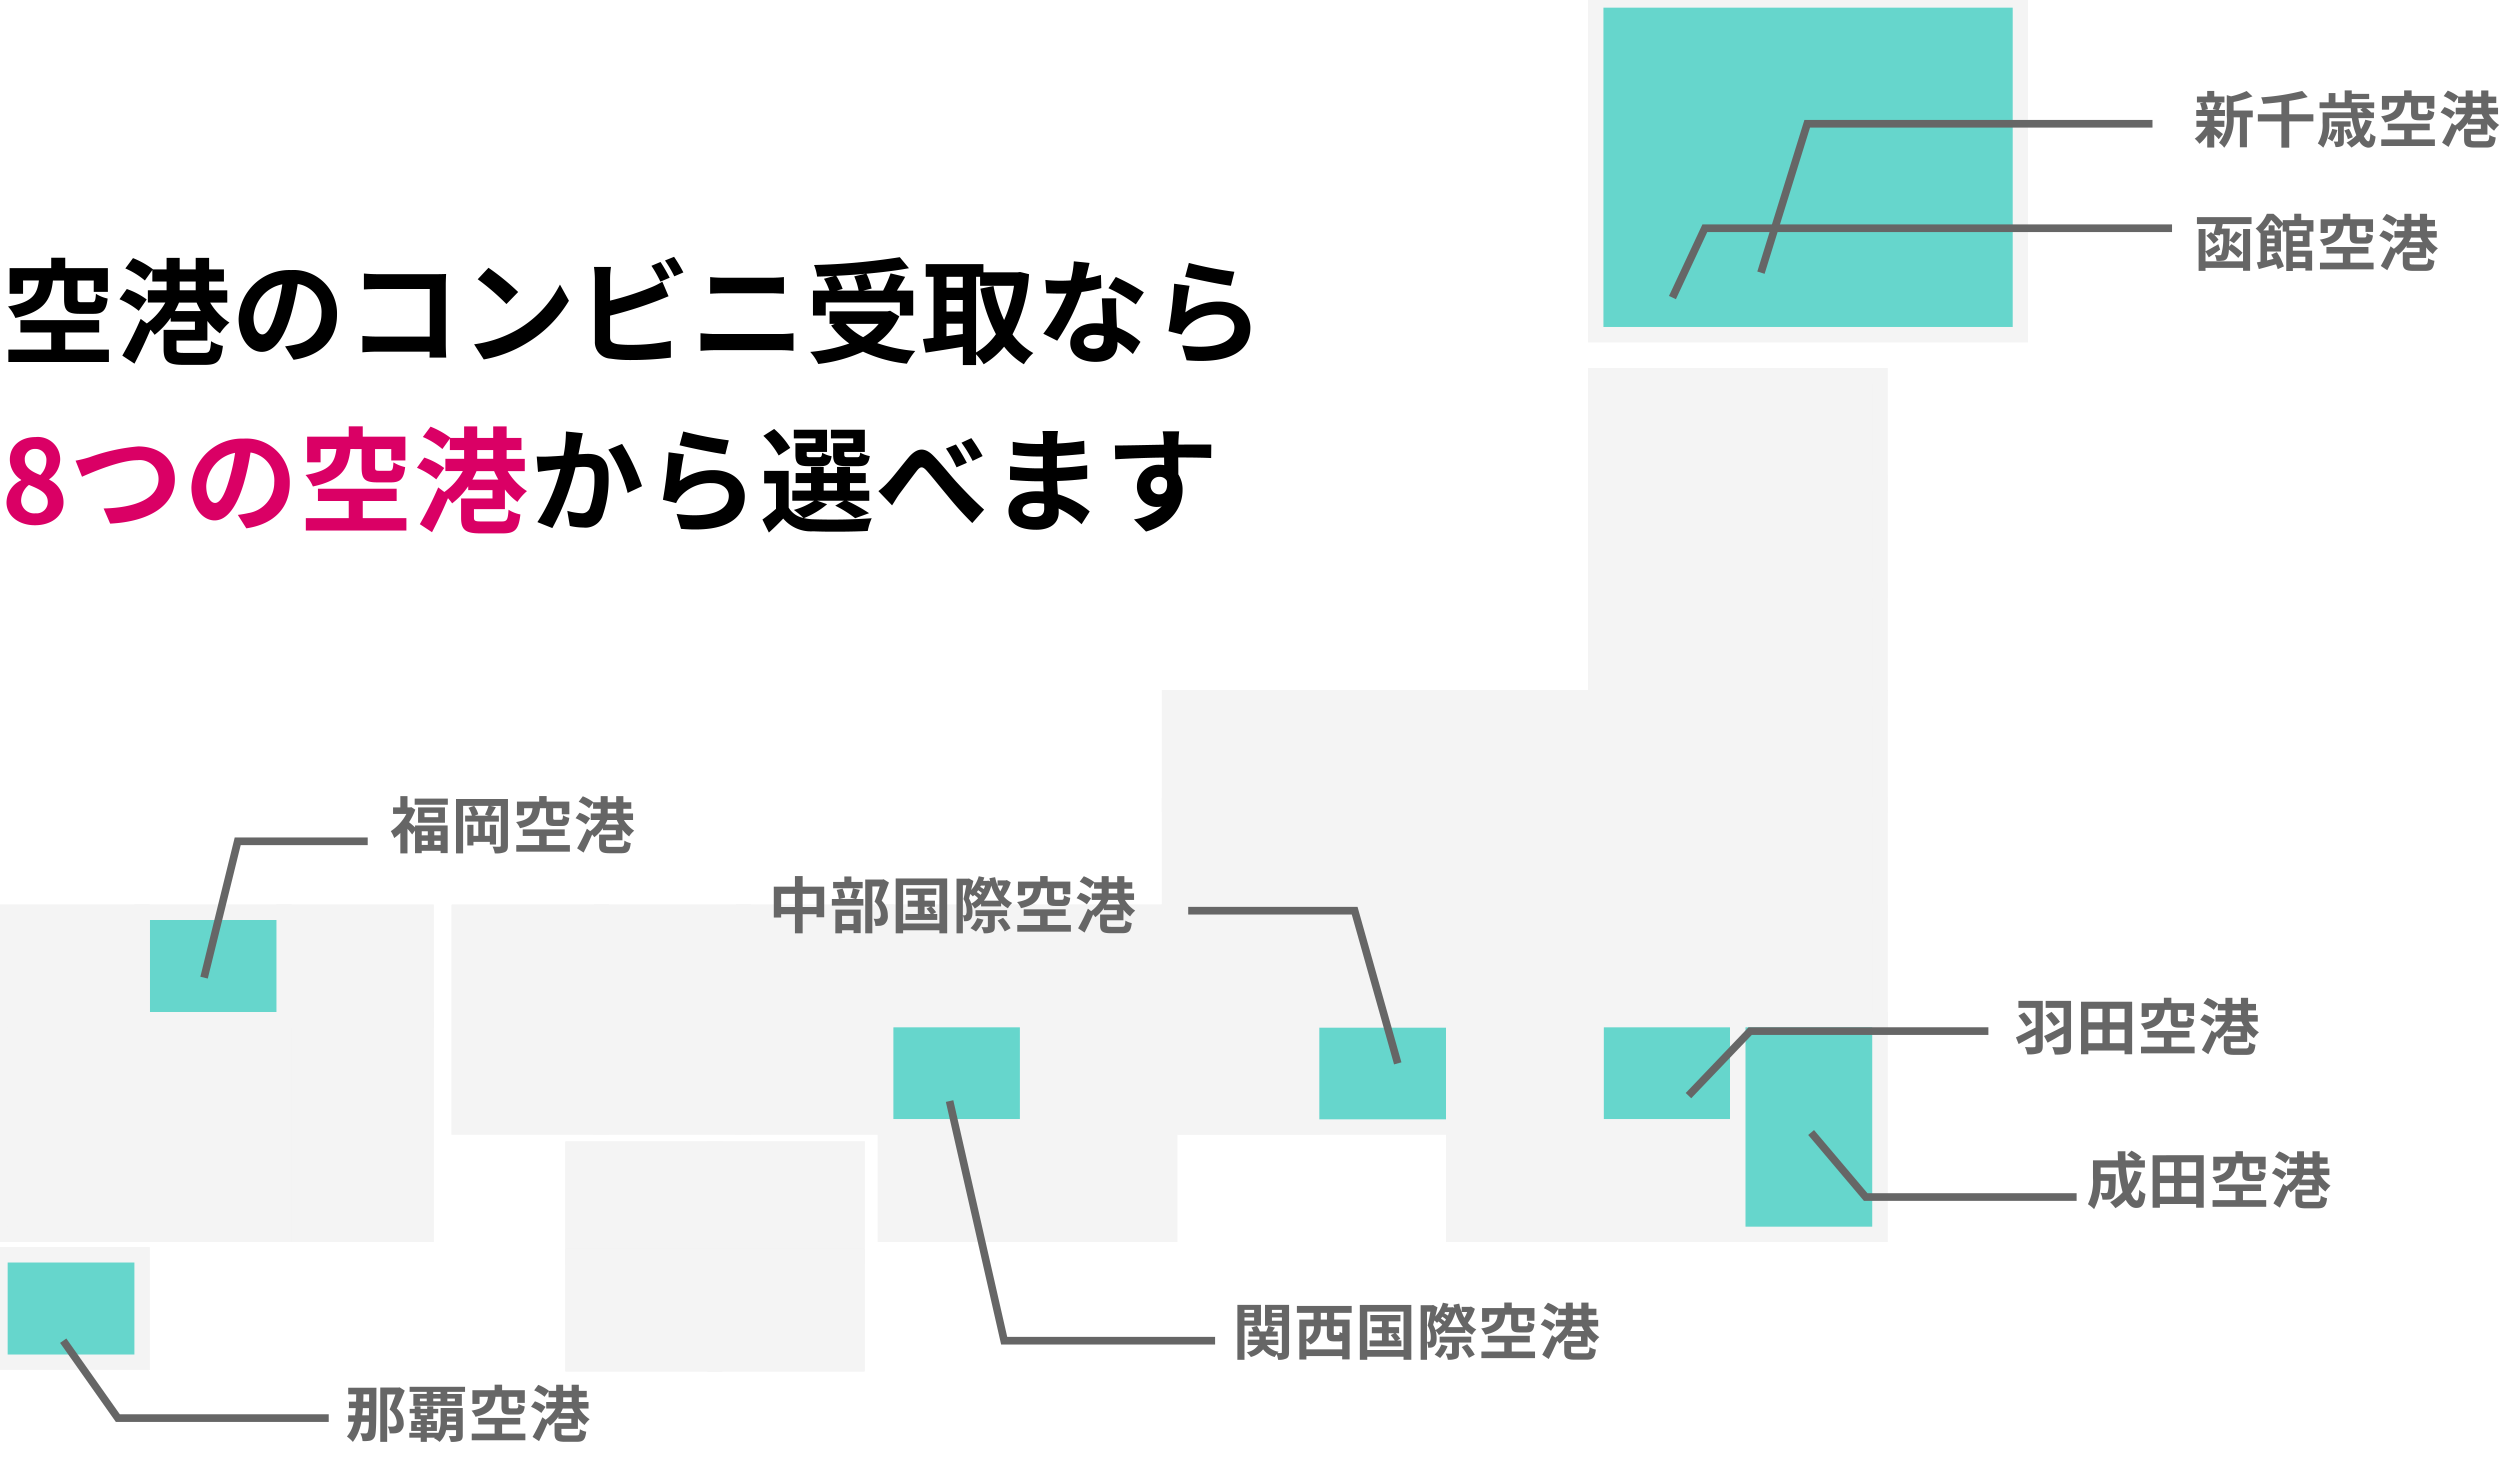 <svg xmlns="http://www.w3.org/2000/svg" xmlns:xlink="http://www.w3.org/1999/xlink" width="326.322" height="190.514" viewBox="0 0 326.322 190.514"><defs><style>.a{clip-path:url(#b);}.b{fill:#da0065;}.c{fill:#f4f4f4;}.d{fill:#66d6cc;}.e{fill:#666;}.f{fill:#fff;}</style><clipPath id="b"><rect width="326.322" height="190.514"/></clipPath></defs><g id="a" class="a"><rect class="f" width="326.322" height="190.514"/><path class="b" d="M4.41.21c2.25,0,3.735-1.29,3.735-2.97a3.228,3.228,0,0,0-1.86-2.97v-.075A3.233,3.233,0,0,0,7.71-8.34,2.913,2.913,0,0,0,4.485-11.3C2.55-11.3,1.14-10.155,1.14-8.37A3.162,3.162,0,0,0,2.61-5.73v.075A3.23,3.23,0,0,0,.705-2.76C.705-1.02,2.3.21,4.41.21Zm.705-6.555C3.945-6.81,3.09-7.32,3.09-8.37A1.291,1.291,0,0,1,4.44-9.75,1.414,1.414,0,0,1,5.91-8.205,2.658,2.658,0,0,1,5.115-6.345Zm-.645,5A1.7,1.7,0,0,1,2.61-3,2.669,2.669,0,0,1,3.63-5.055c1.44.585,2.46,1.065,2.46,2.22A1.455,1.455,0,0,1,4.47-1.35ZM9.72-8.22l.84,2.1c1.545-.69,5.055-2.16,7.245-2.16A2.44,2.44,0,0,1,20.55-5.82c0,2.58-3.15,3.75-7.17,3.84L14.235,0C19.47-.27,22.68-2.43,22.68-5.79c0-2.745-2.115-4.29-4.8-4.29a25.057,25.057,0,0,0-6.345,1.41A16.024,16.024,0,0,1,9.72-8.22ZM27.93-2.7c-.555,0-1.155-.735-1.155-2.235A4.658,4.658,0,0,1,30.54-9.24a23.843,23.843,0,0,1-.8,3.6C29.145-3.63,28.545-2.7,27.93-2.7ZM32.01.615c3.75-.57,5.67-2.79,5.67-5.91a5.669,5.669,0,0,0-6-5.805,6.624,6.624,0,0,0-6.84,6.36c0,2.505,1.4,4.32,3.03,4.32s2.91-1.83,3.8-4.83a32.282,32.282,0,0,0,.885-4.035,3.677,3.677,0,0,1,3.1,3.93A4.022,4.022,0,0,1,32.28-1.38c-.39.09-.81.165-1.38.24ZM47.055-9.735V-7.35c0,1.485.36,1.965,2.04,1.965H50.88c1.2,0,1.68-.42,1.86-1.995A4.813,4.813,0,0,1,51.21-8c-.06.945-.135,1.1-.51,1.1H49.365c-.465,0-.555-.06-.555-.465v-2.37h2.115V-8.25H52.77v-3.105H47.205v-1.35h-1.83v1.35h-5.43V-8H41.7v-1.74h2.07c-.24,1.77-.765,2.82-4.035,3.39a5.089,5.089,0,0,1,.96,1.5c3.81-.825,4.635-2.4,4.9-4.89Zm.15,9.015V-2.955H51.63V-4.56H41.355v1.605h4.02V-.72h-5.6V.9H52.9V-.72Zm14.31-5.025a10.809,10.809,0,0,0,.54-1.11H64.35a10.942,10.942,0,0,0,.555,1.11Zm.63-3.855H64.23v1.14H62.145ZM65.76-1.89V-4.455a7.587,7.587,0,0,0,1.635,1.62,6.564,6.564,0,0,1,1.245-1.41,7.649,7.649,0,0,1-2.52-2.61h2.235v-1.6h-2.37V-9.6H67.92v-1.59H65.985v-1.5H64.23v1.5H62.145v-1.5h-1.71v1.5h-1.8l.015-.015a11.178,11.178,0,0,0-2.595-1.455L55.05-11.31A10.025,10.025,0,0,1,57.6-9.735l.975-1.365v1.5h1.86v1.14H57.99v1.6h2.28a8.183,8.183,0,0,1-2.415,2.73l-.8-.6a47.438,47.438,0,0,1-2.4,4.8l1.59,1.05c.7-1.35,1.455-2.94,2.085-4.44a6.239,6.239,0,0,1,.54.675,9.4,9.4,0,0,0,2.1-2.235v.51H64.14v1.08h-4.1V-.78c0,1.59.555,2.055,2.535,2.055h2.88c1.62,0,2.1-.48,2.325-2.475a4.394,4.394,0,0,1-1.545-.615c-.09,1.335-.195,1.53-.915,1.53h-2.58c-.87,0-1.02-.06-1.02-.525V-1.89ZM57.84-7.26a9.591,9.591,0,0,0-2.6-1.365l-.96,1.335a10.469,10.469,0,0,1,2.52,1.515Z" transform="translate(0.145 68.35)"/><path d="M4.725-12.03A16.446,16.446,0,0,1,4.41-8.88c-.75.06-1.455.1-1.92.12a13.792,13.792,0,0,1-1.575,0L1.08-6.75c.465-.075,1.23-.18,1.65-.225.285-.045.75-.105,1.275-.165A22.08,22.08,0,0,1,1-.2l1.95.78A31.549,31.549,0,0,0,5.97-7.35c.42-.03.78-.06,1.02-.06.945,0,1.455.165,1.455,1.35A10.986,10.986,0,0,1,7.83-2a1.08,1.08,0,0,1-1.11.645,8.548,8.548,0,0,1-1.815-.315L5.235.3a8.292,8.292,0,0,0,1.77.21A2.385,2.385,0,0,0,9.45-.855a14.521,14.521,0,0,0,.84-5.415c0-2.13-1.11-2.835-2.685-2.835-.3,0-.75.03-1.245.06.1-.54.225-1.08.3-1.53.075-.375.18-.84.27-1.23ZM10.26-9.66a17.156,17.156,0,0,1,2.52,5.655l1.875-.885a26.774,26.774,0,0,0-2.6-5.52Zm9.3-.57c1.155.3,4.47.99,5.97,1.185l.45-1.83a47.027,47.027,0,0,1-5.94-1.155Zm.57,1.185-2.01-.27a54.087,54.087,0,0,1-.735,6.2l1.725.435a3.219,3.219,0,0,1,.555-.87,5.208,5.208,0,0,1,4.1-1.74c1.3,0,2.22.7,2.22,1.665,0,1.89-2.355,2.985-6.81,2.355l.57,1.95c6.18.54,8.325-1.545,8.325-4.26,0-1.8-1.515-3.405-4.125-3.405a7.284,7.284,0,0,0-4.365,1.41C19.68-6.435,19.935-8.22,20.13-9.045ZM42.225-10.5H39.6v1.455c0,1.2.345,1.545,1.695,1.545H42.9c.945,0,1.335-.285,1.485-1.32a3.825,3.825,0,0,1-1.245-.45c-.06.51-.12.6-.42.6H41.505c-.375,0-.45-.06-.45-.39v-.3H43.74v-2.895H39.315v1.125h2.91Zm-4.92,0H34.68v1.455c0,1.2.375,1.545,1.695,1.545H37.95c.9,0,1.305-.285,1.455-1.305a3.5,3.5,0,0,1-1.23-.45c-.06.495-.12.585-.42.585H36.6c-.39,0-.45-.06-.45-.375V-9.36h2.655v-2.895H34.47v1.125h2.835Zm-3.3.615a10.729,10.729,0,0,0-2.1-2.475l-1.41.9a10.553,10.553,0,0,1,2,2.565ZM38.37-5.3h1.74v.99H38.37Zm-.855,2.31h3.5l-1.14.645A14.96,14.96,0,0,1,42.48-.705l1.815-.66a22.458,22.458,0,0,0-2.9-1.62h2.925V-4.3h-2.52V-5.3H43.86V-6.6H41.805v-.8H40.11v.8H38.37v-.8H36.72v.8H34.71V-5.3h2.01v.99H34.275v1.32h2.85a9.266,9.266,0,0,1-2.655,1.2,10.627,10.627,0,0,1,1.26,1.05A2.885,2.885,0,0,1,33.8-2.085v-4.8H30.6V-5.25h1.545v3.315a22.361,22.361,0,0,1-1.77,1.4l.84,1.7c.72-.645,1.305-1.23,1.875-1.83A4.711,4.711,0,0,0,37.02,1c1.875.09,5.19.06,7.1-.045A7.44,7.44,0,0,1,44.64-.705a72.941,72.941,0,0,1-7.62.135,6.133,6.133,0,0,1-1.23-.15,10.919,10.919,0,0,0,3.03-1.815Zm18.12-7.35L54.33-9.8A15.251,15.251,0,0,1,55.71-7.35l1.35-.585A27.319,27.319,0,0,0,55.635-10.335Zm2.01-.825-1.29.6A16.839,16.839,0,0,1,57.81-8.19l1.305-.63A21.09,21.09,0,0,0,57.645-11.16ZM45.51-4.245l1.785,1.86c.27-.39.6-.99.945-1.47.63-.84,1.71-2.3,2.295-3.045.435-.555.72-.615,1.245-.045.705.78,1.815,2.19,2.73,3.27a43.505,43.505,0,0,0,3.255,3.6L59.31-1.83c-1.41-1.26-2.67-2.6-3.63-3.63-.87-.96-2.07-2.49-3.075-3.48-1.08-1.05-2.055-.945-3.09.225-.915,1.08-2.07,2.61-2.745,3.315A9.789,9.789,0,0,1,45.51-4.245Zm21.645,2.28c0,.855-.51,1.1-1.305,1.1-1.02,0-1.545-.36-1.545-.915,0-.51.57-.915,1.62-.915A7.96,7.96,0,0,1,67.14-2.6C67.155-2.34,67.155-2.13,67.155-1.965Zm5.94.375A11.49,11.49,0,0,0,68.94-3.84c-.045-.57-.075-1.17-.105-1.725,1.44-.045,2.6-.15,3.93-.3V-7.62c-1.215.15-2.46.285-3.96.345L68.82-8.82c1.425-.075,2.625-.2,3.6-.285l-.045-1.71a31.125,31.125,0,0,1-3.54.36l.015-.585a9.929,9.929,0,0,1,.105-1.05H66.93A5.946,5.946,0,0,1,67-11.07v.675H66.27a19.664,19.664,0,0,1-3.225-.285l.015,1.695a24.736,24.736,0,0,0,3.225.225h.7v1.545h-.7a26.947,26.947,0,0,1-3.585-.27L62.685-5.73c.99.12,2.7.2,3.57.2h.765c.015.435.03.9.06,1.35a9.117,9.117,0,0,0-.915-.045c-2.3,0-3.675,1.05-3.675,2.55C62.49-.105,63.75.8,66.12.8c1.965,0,2.925-.975,2.925-2.25,0-.15,0-.33-.015-.525a11.251,11.251,0,0,1,3,2.055Zm7.95-3.345a1.109,1.109,0,0,1,1.14-1.17,1.059,1.059,0,0,1,.975.525c.195,1.29-.36,1.755-.975,1.755A1.1,1.1,0,0,1,81.045-4.935Zm7.92-5.385c-.78-.015-2.805,0-4.305,0,0-.18.015-.33.015-.45.015-.24.06-1.035.1-1.275H82.62a10.051,10.051,0,0,1,.135,1.29,3.808,3.808,0,0,1,.015.45c-1.995.03-4.695.105-6.39.105l.045,1.8c1.83-.105,4.125-.2,6.375-.225l.015.99a3.564,3.564,0,0,0-.585-.045,2.8,2.8,0,0,0-2.97,2.775,2.617,2.617,0,0,0,2.565,2.73A3.207,3.207,0,0,0,82.5-2.25,6.79,6.79,0,0,1,78.87-.555l1.575,1.59c3.63-1.02,4.77-3.48,4.77-5.415a3.663,3.663,0,0,0-.555-2.055c0-.645,0-1.455-.015-2.2,2.01,0,3.4.03,4.3.075Z" transform="translate(69.145 68.35)"/><path d="M8.22-9.735V-7.35c0,1.485.36,1.965,2.04,1.965h1.785c1.2,0,1.68-.42,1.86-1.995A4.813,4.813,0,0,1,12.375-8c-.06.945-.135,1.1-.51,1.1H10.53c-.465,0-.555-.06-.555-.465v-2.37H12.09V-8.25h1.845v-3.105H8.37v-1.35H6.54v1.35H1.11V-8H2.865v-1.74h2.07C4.7-7.965,4.17-6.915.9-6.345a5.089,5.089,0,0,1,.96,1.5c3.81-.825,4.635-2.4,4.905-4.89ZM8.37-.72V-2.955H12.8V-4.56H2.52v1.605H6.54V-.72H.945V.9H14.07V-.72ZM22.68-5.745a10.809,10.809,0,0,0,.54-1.11h2.295a10.942,10.942,0,0,0,.555,1.11ZM23.31-9.6H25.4v1.14H23.31Zm3.615,7.71V-4.455a7.587,7.587,0,0,0,1.635,1.62,6.563,6.563,0,0,1,1.245-1.41,7.649,7.649,0,0,1-2.52-2.61H29.52v-1.6H27.15V-9.6h1.935v-1.59H27.15v-1.5H25.4v1.5H23.31v-1.5H21.6v1.5H19.8l.015-.015a11.178,11.178,0,0,0-2.6-1.455l-1,1.35a10.025,10.025,0,0,1,2.55,1.575L19.74-11.1v1.5H21.6v1.14H19.155v1.6h2.28a8.183,8.183,0,0,1-2.415,2.73l-.8-.6a47.438,47.438,0,0,1-2.4,4.8l1.59,1.05c.7-1.35,1.455-2.94,2.085-4.44a6.239,6.239,0,0,1,.54.675,9.4,9.4,0,0,0,2.1-2.235v.51h3.165v1.08H21.21V-.78c0,1.59.555,2.055,2.535,2.055h2.88c1.62,0,2.1-.48,2.325-2.475a4.394,4.394,0,0,1-1.545-.615c-.09,1.335-.2,1.53-.915,1.53H23.91c-.87,0-1.02-.06-1.02-.525V-1.89Zm-7.92-5.37a9.591,9.591,0,0,0-2.6-1.365L15.45-7.29a10.469,10.469,0,0,1,2.52,1.515ZM34.1-2.7c-.555,0-1.155-.735-1.155-2.235A4.658,4.658,0,0,1,36.705-9.24a23.843,23.843,0,0,1-.8,3.6C35.31-3.63,34.71-2.7,34.1-2.7ZM38.175.615c3.75-.57,5.67-2.79,5.67-5.91a5.669,5.669,0,0,0-6-5.805A6.624,6.624,0,0,0,31-4.74c0,2.505,1.4,4.32,3.03,4.32s2.91-1.83,3.8-4.83a32.282,32.282,0,0,0,.885-4.035,3.677,3.677,0,0,1,3.1,3.93A4.022,4.022,0,0,1,38.445-1.38c-.39.09-.81.165-1.38.24ZM58.1.33c-.03-.45-.06-1.245-.06-1.77V-9.21c0-.435.03-1.035.045-1.38-.255.015-.885.03-1.32.03H49.215c-.525,0-1.305-.03-1.86-.09v2.085c.42-.03,1.23-.06,1.86-.06H55.95v6.21H49.035c-.675,0-1.35-.045-1.875-.09V-.36c.495-.045,1.35-.09,1.935-.09h6.84c0,.285,0,.54-.015.78Zm5.52-11.73-1.41,1.5a31.189,31.189,0,0,1,3.75,3.24l1.53-1.575A31.5,31.5,0,0,0,63.615-11.4ZM61.74-1.41,63,.57a16.245,16.245,0,0,0,5.565-2.115,15.95,15.95,0,0,0,5.55-5.55L72.945-9.21a14.223,14.223,0,0,1-5.46,5.835A15.46,15.46,0,0,1,61.74-1.41ZM87.27-10.1c-.285-.555-.825-1.5-1.2-2.055l-1.185.5a16.618,16.618,0,0,1,1.17,2.07Zm-7.785,4.95a51.776,51.776,0,0,0,5.88-1.83c.5-.18,1.17-.465,1.755-.7l-.81-1.905a9.7,9.7,0,0,1-1.635.81,37.829,37.829,0,0,1-5.19,1.665V-9.945a11.446,11.446,0,0,1,.12-1.56h-2.22a12.621,12.621,0,0,1,.12,1.56V-1.77A2.142,2.142,0,0,0,79.56.465a16.463,16.463,0,0,0,2.52.18A42.624,42.624,0,0,0,87.42.33V-1.86a25.412,25.412,0,0,1-5.22.525,14.029,14.029,0,0,1-1.74-.09c-.675-.135-.975-.3-.975-.945Zm7.17-7.2a15.9,15.9,0,0,1,1.215,2.07l1.185-.51a18.676,18.676,0,0,0-1.215-2.04ZM91.29-.555c.555-.045,1.29-.09,1.875-.09h8.61a16.294,16.294,0,0,1,1.65.09v-2.3a15.228,15.228,0,0,1-1.65.105h-8.61c-.585,0-1.29-.06-1.875-.105ZM92.55-8.01c.51-.03,1.2-.06,1.77-.06h6.195c.525,0,1.23.045,1.665.06v-2.175c-.42.045-1.065.09-1.665.09h-6.21c-.51,0-1.215-.03-1.755-.09Zm18.81-2.265a9.011,9.011,0,0,1,.57,1.86h-2.865l.78-.225a8.519,8.519,0,0,0-.84-1.71c1.275-.06,2.58-.15,3.84-.27ZM107.64-6.87h9.675v1.71h1.74V-8.415h-2.13c.345-.555.735-1.17,1.08-1.8l-1.905-.45a17.014,17.014,0,0,1-.975,2.25h-2.61l1.11-.27a7.859,7.859,0,0,0-.675-1.935c2-.18,3.93-.42,5.55-.72l-1.2-1.44a83.969,83.969,0,0,1-11.19,1.02,5.645,5.645,0,0,1,.4,1.515c.72-.015,1.485-.045,2.235-.09l-1.335.375a9.351,9.351,0,0,1,.705,1.545h-2.145V-5.16h1.665Zm6.915,2.79a7.427,7.427,0,0,1-2.04,1.74,8.729,8.729,0,0,1-2.28-1.74Zm1.485-1.71-.33.075h-7.575V-4.08h.7l-.495.21a10.092,10.092,0,0,0,2.37,2.355,20.946,20.946,0,0,1-5.1,1.1,6.142,6.142,0,0,1,1.05,1.575A19.662,19.662,0,0,0,112.5-.45a18.1,18.1,0,0,0,5.73,1.575A8.624,8.624,0,0,1,119.325-.54a20.448,20.448,0,0,1-4.965-1.02,8.813,8.813,0,0,0,2.88-3.5Zm11.22-4.425h.525v1.17h4.425a17.013,17.013,0,0,1-1.29,4.47,18.088,18.088,0,0,1-1.38-4.44l-1.71.345a21.253,21.253,0,0,0,2.025,5.94A8.132,8.132,0,0,1,127.26-.345ZM123.4-4.1h2.13v1.35c-.72.09-1.44.2-2.13.285Zm0-3.09h2.13v1.5H123.4Zm2.13-3.03V-8.79H123.4v-1.425Zm7.47-.63-.3.045H128.22v-1.065h-7.53v1.65h1.02V-2.25c-.51.06-.975.105-1.38.15l.345,1.785c1.38-.21,3.135-.48,4.86-.78v2.4h1.725V-.105a7.135,7.135,0,0,1,.99,1.305,10.276,10.276,0,0,0,2.67-2.3,9.463,9.463,0,0,0,2.58,2.3,6.475,6.475,0,0,1,1.23-1.47,8.251,8.251,0,0,1-2.715-2.43,19.91,19.91,0,0,0,2.16-7.86ZM149.16-8.19a26.728,26.728,0,0,0-3.66-2.01l-.96,1.47a19.805,19.805,0,0,1,3.57,2.115Zm-5.6-2.28a15.691,15.691,0,0,1-1.995.465c.21-.795.39-1.545.51-2.025l-2.055-.21a12.647,12.647,0,0,1-.4,2.49c-.45.03-.9.045-1.335.045a18.882,18.882,0,0,1-1.98-.105l.135,1.74c.645.03,1.245.045,1.86.045.255,0,.51,0,.765-.015a22.665,22.665,0,0,1-3.03,5.25l1.815.915a27.42,27.42,0,0,0,3.18-6.36,21.768,21.768,0,0,0,2.58-.51Zm.36,8.265c0,.795-.33,1.38-1.335,1.38-.81,0-1.275-.375-1.275-.93,0-.525.555-.885,1.41-.885a5.257,5.257,0,0,1,1.2.15Zm-.24-5.205c.045.9.12,2.205.165,3.315-.315-.03-.66-.06-1.005-.06-2.07,0-3.285,1.125-3.285,2.58,0,1.635,1.455,2.46,3.3,2.46,2.115,0,2.865-1.08,2.865-2.46V-1.71a13.224,13.224,0,0,1,2.01,1.575l.99-1.59A9.9,9.9,0,0,0,145.65-3.63c-.045-.735-.075-1.455-.09-1.875-.015-.66-.045-1.275,0-1.905Zm10.875-2.82c1.155.3,4.47.99,5.97,1.185l.45-1.83a47.028,47.028,0,0,1-5.94-1.155Zm.57,1.185-2.01-.27a54.085,54.085,0,0,1-.735,6.2l1.725.435a3.22,3.22,0,0,1,.555-.87,5.208,5.208,0,0,1,4.1-1.74c1.305,0,2.22.7,2.22,1.665,0,1.89-2.355,2.985-6.81,2.355l.57,1.95c6.18.54,8.325-1.545,8.325-4.26,0-1.8-1.515-3.405-4.125-3.405a7.284,7.284,0,0,0-4.365,1.41C154.68-6.435,154.935-8.22,155.13-9.045Z" transform="translate(0.145 46.35)"/><rect class="c" width="55.422" height="43.68" transform="translate(208.295)"/><path class="c" d="M-1-1H56.422V44.68H-1ZM54.422,1H1V42.68H54.422Z" transform="translate(208.295)"/><rect class="d" width="55.422" height="43.68" transform="translate(208.295 0)"/><path class="c" d="M-1-1H56.422V44.68H-1ZM54.422,1H1V42.68H54.422Z" transform="translate(208.295 0)"/><rect class="c" width="37.085" height="14.01" transform="translate(208.295 49.037)"/><path class="c" d="M-1-1H38.085V15.01H-1ZM36.085,1H1V13.01H36.085Z" transform="translate(208.295 49.037)"/><rect class="c" width="37.085" height="14.01" transform="translate(208.295 49.037)"/><path class="c" d="M-1-1H38.085V15.01H-1ZM36.085,1H1V13.01H36.085Z" transform="translate(208.295 49.037)"/><rect class="c" width="18.543" height="14.01" transform="translate(208.295 63.047)"/><path class="c" d="M-1-1H19.543V15.01H-1ZM17.543,1H1V13.01H17.543Z" transform="translate(208.295 63.047)"/><rect class="c" width="18.543" height="14.01" transform="translate(208.295 63.047)"/><path class="c" d="M-1-1H19.543V15.01H-1ZM17.543,1H1V13.01H17.543Z" transform="translate(208.295 63.047)"/><rect class="c" width="18.543" height="14.01" transform="translate(226.837 63.047)"/><path class="c" d="M-1-1H19.543V15.01H-1ZM17.543,1H1V13.01H17.543Z" transform="translate(226.837 63.047)"/><rect class="c" width="18.543" height="14.01" transform="translate(226.837 63.047)"/><path class="c" d="M-1-1H19.543V15.01H-1ZM17.543,1H1V13.01H17.543Z" transform="translate(226.837 63.047)"/><rect class="c" width="18.543" height="14.01" transform="translate(208.295 77.057)"/><path class="c" d="M-1-1H19.543V15.01H-1ZM17.543,1H1V13.01H17.543Z" transform="translate(208.295 77.057)"/><rect class="c" width="18.543" height="14.01" transform="translate(208.295 77.057)"/><path class="c" d="M-1-1H19.543V15.01H-1ZM17.543,1H1V13.01H17.543Z" transform="translate(208.295 77.057)"/><rect class="c" width="18.543" height="14.01" transform="translate(152.667 119.086)"/><path class="c" d="M-1-1H19.543V15.01H-1ZM17.543,1H1V13.01H17.543Z" transform="translate(152.667 119.086)"/><rect class="c" width="18.543" height="14.01" transform="translate(152.667 119.086)"/><path class="c" d="M-1-1H19.543V15.01H-1ZM17.543,1H1V13.01H17.543Z" transform="translate(152.667 119.086)"/><rect class="c" width="18.543" height="14.01" transform="translate(134.124 119.086)"/><path class="c" d="M-1-1H19.543V15.01H-1ZM17.543,1H1V13.01H17.543Z" transform="translate(134.124 119.086)"/><rect class="c" width="18.543" height="14.01" transform="translate(134.124 119.086)"/><path class="c" d="M-1-1H19.543V15.01H-1ZM17.543,1H1V13.01H17.543Z" transform="translate(134.124 119.086)"/><rect class="c" width="18.543" height="14.01" transform="translate(115.582 119.086)"/><path class="c" d="M-1-1H19.543V15.01H-1ZM17.543,1H1V13.01H17.543Z" transform="translate(115.582 119.086)"/><rect class="c" width="18.543" height="14.01" transform="translate(115.582 119.086)"/><path class="c" d="M-1-1H19.543V15.01H-1ZM17.543,1H1V13.01H17.543Z" transform="translate(115.582 119.086)"/><rect class="c" width="18.543" height="14.01" transform="translate(152.667 133.096)"/><path class="c" d="M-1-1H19.543V15.01H-1ZM17.543,1H1V13.01H17.543Z" transform="translate(152.667 133.096)"/><rect class="c" width="18.543" height="14.01" transform="translate(134.124 133.096)"/><path class="c" d="M-1-1H19.543V15.01H-1ZM17.543,1H1V13.01H17.543Z" transform="translate(134.124 133.096)"/><rect class="c" width="18.543" height="14.01" transform="translate(134.124 133.096)"/><path class="c" d="M-1-1H19.543V15.01H-1ZM17.543,1H1V13.01H17.543Z" transform="translate(134.124 133.096)"/><rect class="c" width="18.543" height="14.01" transform="translate(152.667 133.096)"/><path class="c" d="M-1-1H19.543V15.01H-1ZM17.543,1H1V13.01H17.543Z" transform="translate(152.667 133.096)"/><rect class="c" width="18.543" height="14.01" transform="translate(152.667 133.096)"/><path class="c" d="M-1-1H19.543V15.01H-1ZM17.543,1H1V13.01H17.543Z" transform="translate(152.667 133.096)"/><rect class="c" width="18.543" height="14.01" transform="translate(115.582 133.096)"/><path class="c" d="M-1-1H19.543V15.01H-1ZM17.543,1H1V13.01H17.543Z" transform="translate(115.582 133.096)"/><rect class="d" width="18.543" height="14.01" transform="translate(115.582 133.096)"/><path class="c" d="M-1-1H19.543V15.01H-1ZM17.543,1H1V13.01H17.543Z" transform="translate(115.582 133.096)"/><rect class="c" width="18.543" height="14.01" transform="translate(97.039 119.086)"/><path class="c" d="M-1-1H19.543V15.01H-1ZM17.543,1H1V13.01H17.543Z" transform="translate(97.039 119.086)"/><rect class="c" width="18.543" height="14.01" transform="translate(97.039 119.086)"/><path class="c" d="M-1-1H19.543V15.01H-1ZM17.543,1H1V13.01H17.543Z" transform="translate(97.039 119.086)"/><rect class="c" width="18.543" height="14.01" transform="translate(97.039 133.096)"/><path class="c" d="M-1-1H19.543V15.01H-1ZM17.543,1H1V13.01H17.543Z" transform="translate(97.039 133.096)"/><rect class="c" width="18.543" height="14.01" transform="translate(97.039 133.096)"/><path class="c" d="M-1-1H19.543V15.01H-1ZM17.543,1H1V13.01H17.543Z" transform="translate(97.039 133.096)"/><rect class="c" width="18.543" height="14.01" transform="translate(78.497 119.086)"/><path class="c" d="M-1-1H19.543V15.01H-1ZM17.543,1H1V13.01H17.543Z" transform="translate(78.497 119.086)"/><rect class="c" width="18.543" height="14.01" transform="translate(78.497 119.086)"/><path class="c" d="M-1-1H19.543V15.01H-1ZM17.543,1H1V13.01H17.543Z" transform="translate(78.497 119.086)"/><rect class="c" width="18.543" height="14.01" transform="translate(78.497 133.096)"/><path class="c" d="M-1-1H19.543V15.01H-1ZM17.543,1H1V13.01H17.543Z" transform="translate(78.497 133.096)"/><rect class="c" width="18.543" height="14.01" transform="translate(78.497 133.096)"/><path class="c" d="M-1-1H19.543V15.01H-1ZM17.543,1H1V13.01H17.543Z" transform="translate(78.497 133.096)"/><rect class="c" width="18.543" height="14.01" transform="translate(93.331 149.991)"/><path class="c" d="M-1-1H19.543V15.01H-1ZM17.543,1H1V13.01H17.543Z" transform="translate(93.331 149.991)"/><rect class="c" width="18.543" height="14.01" transform="translate(93.331 149.991)"/><path class="c" d="M-1-1H19.543V15.01H-1ZM17.543,1H1V13.01H17.543Z" transform="translate(93.331 149.991)"/><rect class="c" width="18.543" height="14.01" transform="translate(93.331 164.001)"/><path class="c" d="M-1-1H19.543V15.01H-1ZM17.543,1H1V13.01H17.543Z" transform="translate(93.331 164.001)"/><rect class="c" width="18.543" height="14.01" transform="translate(93.331 164.001)"/><path class="c" d="M-1-1H19.543V15.01H-1ZM17.543,1H1V13.01H17.543Z" transform="translate(93.331 164.001)"/><rect class="c" width="18.543" height="14.01" transform="translate(74.788 149.991)"/><path class="c" d="M-1-1H19.543V15.01H-1ZM17.543,1H1V13.01H17.543Z" transform="translate(74.788 149.991)"/><rect class="c" width="18.543" height="14.01" transform="translate(74.788 149.991)"/><path class="c" d="M-1-1H19.543V15.01H-1ZM17.543,1H1V13.01H17.543Z" transform="translate(74.788 149.991)"/><rect class="c" width="18.543" height="14.01" transform="translate(74.788 164.001)"/><path class="c" d="M-1-1H19.543V15.01H-1ZM17.543,1H1V13.01H17.543Z" transform="translate(74.788 164.001)"/><rect class="c" width="18.543" height="14.01" transform="translate(74.788 164.001)"/><path class="c" d="M-1-1H19.543V15.01H-1ZM17.543,1H1V13.01H17.543Z" transform="translate(74.788 164.001)"/><rect class="c" width="18.543" height="14.01" transform="translate(37.085 119.086)"/><path class="c" d="M-1-1H19.543V15.01H-1ZM17.543,1H1V13.01H17.543Z" transform="translate(37.085 119.086)"/><rect class="c" width="18.543" height="14.01" transform="translate(37.085 119.086)"/><path class="c" d="M-1-1H19.543V15.01H-1ZM17.543,1H1V13.01H17.543Z" transform="translate(37.085 119.086)"/><path class="c" d="M308.506,1104.616v28.02h18.543v-28.02Z" transform="translate(-271.421 -971.52)"/><path class="c" d="M307.506,1103.616h20.543v30.02H307.506Zm18.543,2H309.506v26.02h16.543Z" transform="translate(-271.421 -971.52)"/><path class="c" d="M308.506,1104.616v28.02h18.543v-28.02Z" transform="translate(-271.421 -971.52)"/><path class="c" d="M307.506,1103.616h20.543v30.02H307.506Zm18.543,2H309.506v26.02h16.543Z" transform="translate(-271.421 -971.52)"/><rect class="c" width="18.543" height="14.01" transform="translate(18.543 119.086)"/><path class="c" d="M-1-1H19.543V15.01H-1ZM17.543,1H1V13.01H17.543Z" transform="translate(18.543 119.086)"/><rect class="d" width="18.543" height="14.01" transform="translate(18.543 119.086)"/><path class="c" d="M-1-1H19.543V15.01H-1ZM17.543,1H1V13.01H17.543Z" transform="translate(18.543 119.086)"/><rect class="c" width="18.543" height="14.01" transform="translate(0 119.086)"/><path class="c" d="M-1-1H19.543V15.01H-1ZM17.543,1H1V13.01H17.543Z" transform="translate(0 119.086)"/><rect class="c" width="18.543" height="14.01" transform="translate(0 119.086)"/><path class="c" d="M-1-1H19.543V15.01H-1ZM17.543,1H1V13.01H17.543Z" transform="translate(0 119.086)"/><rect class="c" width="18.543" height="14.01" transform="translate(18.543 133.096)"/><path class="c" d="M-1-1H19.543V15.01H-1ZM17.543,1H1V13.01H17.543Z" transform="translate(18.543 133.096)"/><rect class="c" width="18.543" height="14.01" transform="translate(18.543 133.096)"/><path class="c" d="M-1-1H19.543V15.01H-1ZM17.543,1H1V13.01H17.543Z" transform="translate(18.543 133.096)"/><rect class="c" width="18.543" height="14.01" transform="translate(0 133.096)"/><path class="c" d="M-1-1H19.543V15.01H-1ZM17.543,1H1V13.01H17.543Z" transform="translate(0 133.096)"/><rect class="c" width="18.543" height="14.01" transform="translate(0 133.096)"/><path class="c" d="M-1-1H19.543V15.01H-1ZM17.543,1H1V13.01H17.543Z" transform="translate(0 133.096)"/><rect class="c" width="18.543" height="14.01" transform="translate(0 163.795)"/><path class="c" d="M-1-1H19.543V15.01H-1ZM17.543,1H1V13.01H17.543Z" transform="translate(0 163.795)"/><rect class="d" width="18.543" height="14.01" transform="translate(0 163.795)"/><path class="c" d="M-1-1H19.543V15.01H-1ZM17.543,1H1V13.01H17.543Z" transform="translate(0 163.795)"/><path class="c" d="M19.543,1220.785H1v14.01H38.085v-14.01Z" transform="translate(-1 -1073.679)"/><path class="c" d="M0,1219.785H39.085v16.01H0Zm37.085,2H2v12.01H37.085Z" transform="translate(-1 -1073.679)"/><path class="c" d="M19.543,1220.785H1v14.01H38.085v-14.01Z" transform="translate(-1 -1073.679)"/><path class="c" d="M0,1219.785H39.085v16.01H0Zm37.085,2H2v12.01H37.085Z" transform="translate(-1 -1073.679)"/><path class="c" d="M498.135,988.447v28.02h18.543v-28.02Z" transform="translate(-438.181 -869.361)"/><path class="c" d="M497.135,987.447h20.543v30.02H497.135Zm18.543,2H499.135v26.02h16.543Z" transform="translate(-438.181 -869.361)"/><path class="c" d="M498.135,988.447v28.02h18.543v-28.02Z" transform="translate(-438.181 -869.361)"/><path class="c" d="M497.135,987.447h20.543v30.02H497.135Zm18.543,2H499.135v26.02h16.543Z" transform="translate(-438.181 -869.361)"/><path class="c" d="M977.936,1220.785H959.394v14.01h37.085v-14.01Z" transform="translate(-843.812 -1073.679)"/><path class="c" d="M958.394,1219.785h39.085v16.01H958.394Zm37.085,2H960.394v12.01h35.085Z" transform="translate(-843.812 -1073.679)"/><path class="c" d="M977.936,1220.785H959.394v14.01h37.085v-14.01Z" transform="translate(-843.812 -1073.679)"/><path class="c" d="M958.394,1219.785h39.085v16.01H958.394Zm37.085,2H960.394v12.01h35.085Z" transform="translate(-843.812 -1073.679)"/><rect class="c" width="18.543" height="14.01" transform="translate(226.837 77.057)"/><path class="c" d="M-1-1H19.543V15.01H-1ZM17.543,1H1V13.01H17.543Z" transform="translate(226.837 77.057)"/><rect class="c" width="18.543" height="14.01" transform="translate(226.837 77.057)"/><path class="c" d="M-1-1H19.543V15.01H-1ZM17.543,1H1V13.01H17.543Z" transform="translate(226.837 77.057)"/><rect class="c" width="18.543" height="14.01" transform="translate(208.295 105.076)"/><path class="c" d="M-1-1H19.543V15.01H-1ZM17.543,1H1V13.01H17.543Z" transform="translate(208.295 105.076)"/><rect class="c" width="18.543" height="14.01" transform="translate(208.295 105.076)"/><path class="c" d="M-1-1H19.543V15.01H-1ZM17.543,1H1V13.01H17.543Z" transform="translate(208.295 105.076)"/><rect class="c" width="18.543" height="14.01" transform="translate(226.837 105.076)"/><path class="c" d="M-1-1H19.543V15.01H-1ZM17.543,1H1V13.01H17.543Z" transform="translate(226.837 105.076)"/><rect class="c" width="18.543" height="14.01" transform="translate(226.837 105.076)"/><path class="c" d="M-1-1H19.543V15.01H-1ZM17.543,1H1V13.01H17.543Z" transform="translate(226.837 105.076)"/><rect class="c" width="18.543" height="14.01" transform="translate(208.295 119.086)"/><path class="c" d="M-1-1H19.543V15.01H-1ZM17.543,1H1V13.01H17.543Z" transform="translate(208.295 119.086)"/><rect class="c" width="18.543" height="14.01" transform="translate(208.295 119.086)"/><path class="c" d="M-1-1H19.543V15.01H-1ZM17.543,1H1V13.01H17.543Z" transform="translate(208.295 119.086)"/><rect class="c" width="18.543" height="14.01" transform="translate(208.295 133.096)"/><path class="c" d="M-1-1H19.543V15.01H-1ZM17.543,1H1V13.01H17.543Z" transform="translate(208.295 133.096)"/><rect class="d" width="18.543" height="14.01" transform="translate(208.295 133.096)"/><path class="c" d="M-1-1H19.543V15.01H-1ZM17.543,1H1V13.01H17.543Z" transform="translate(208.295 133.096)"/><rect class="c" width="18.543" height="14.01" transform="translate(208.295 147.106)"/><path class="c" d="M-1-1H19.543V15.01H-1ZM17.543,1H1V13.01H17.543Z" transform="translate(208.295 147.106)"/><rect class="c" width="18.543" height="14.01" transform="translate(208.295 147.106)"/><path class="c" d="M-1-1H19.543V15.01H-1ZM17.543,1H1V13.01H17.543Z" transform="translate(208.295 147.106)"/><rect class="c" width="18.543" height="14.01" transform="translate(226.837 119.086)"/><path class="c" d="M-1-1H19.543V15.01H-1ZM17.543,1H1V13.01H17.543Z" transform="translate(226.837 119.086)"/><rect class="c" width="18.543" height="14.01" transform="translate(226.837 119.086)"/><path class="c" d="M-1-1H19.543V15.01H-1ZM17.543,1H1V13.01H17.543Z" transform="translate(226.837 119.086)"/><path class="c" d="M1881.911,1104.616v28.02h18.542v-28.02Z" transform="translate(-1655.074 -971.52)"/><path class="c" d="M1880.911,1103.616h20.542v30.02h-20.542Zm18.542,2h-16.542v26.02h16.542Z" transform="translate(-1655.074 -971.52)"/><path class="d" d="M1881.911,1104.616v28.02h18.542v-28.02Z" transform="translate(-1655.074 -971.52)"/><path class="c" d="M1880.911,1103.616h20.542v30.02h-20.542Zm18.542,2h-16.542v26.02h16.542Z" transform="translate(-1655.074 -971.52)"/><rect class="c" width="18.543" height="14.01" transform="translate(189.752 91.066)"/><path class="c" d="M-1-1H19.543V15.01H-1ZM17.543,1H1V13.01H17.543Z" transform="translate(189.752 91.066)"/><rect class="c" width="18.543" height="14.01" transform="translate(189.752 91.066)"/><path class="c" d="M-1-1H19.543V15.01H-1ZM17.543,1H1V13.01H17.543Z" transform="translate(189.752 91.066)"/><rect class="c" width="18.543" height="14.01" transform="translate(171.21 91.066)"/><path class="c" d="M-1-1H19.543V15.01H-1ZM17.543,1H1V13.01H17.543Z" transform="translate(171.21 91.066)"/><rect class="c" width="18.543" height="14.01" transform="translate(171.21 91.066)"/><path class="c" d="M-1-1H19.543V15.01H-1ZM17.543,1H1V13.01H17.543Z" transform="translate(171.21 91.066)"/><rect class="c" width="18.543" height="14.01" transform="translate(152.667 91.066)"/><path class="c" d="M-1-1H19.543V15.01H-1ZM17.543,1H1V13.01H17.543Z" transform="translate(152.667 91.066)"/><rect class="c" width="18.543" height="14.01" transform="translate(152.667 91.066)"/><path class="c" d="M-1-1H19.543V15.01H-1ZM17.543,1H1V13.01H17.543Z" transform="translate(152.667 91.066)"/><rect class="c" width="18.543" height="14.01" transform="translate(152.667 105.076)"/><path class="c" d="M-1-1H19.543V15.01H-1ZM17.543,1H1V13.01H17.543Z" transform="translate(152.667 105.076)"/><rect class="c" width="18.543" height="14.01" transform="translate(152.667 105.076)"/><path class="c" d="M-1-1H19.543V15.01H-1ZM17.543,1H1V13.01H17.543Z" transform="translate(152.667 105.076)"/><rect class="c" width="18.543" height="14.01" transform="translate(171.21 133.096)"/><path class="c" d="M-1-1H19.543V15.01H-1ZM17.543,1H1V13.01H17.543Z" transform="translate(171.21 133.096)"/><rect class="d" width="18.543" height="14.01" transform="translate(171.21 133.096)"/><path class="c" d="M-1-1H19.543V15.01H-1ZM17.543,1H1V13.01H17.543Z" transform="translate(171.21 133.096)"/><rect class="c" width="18.543" height="14.01" transform="translate(189.752 133.096)"/><path class="c" d="M-1-1H19.543V15.01H-1ZM17.543,1H1V13.01H17.543Z" transform="translate(189.752 133.096)"/><rect class="c" width="18.543" height="14.01" transform="translate(189.752 133.096)"/><path class="c" d="M-1-1H19.543V15.01H-1ZM17.543,1H1V13.01H17.543Z" transform="translate(189.752 133.096)"/><rect class="c" width="18.543" height="14.01" transform="translate(189.752 147.106)"/><path class="c" d="M-1-1H19.543V15.01H-1ZM17.543,1H1V13.01H17.543Z" transform="translate(189.752 147.106)"/><rect class="c" width="18.543" height="14.01" transform="translate(189.752 147.106)"/><path class="c" d="M-1-1H19.543V15.01H-1ZM17.543,1H1V13.01H17.543Z" transform="translate(189.752 147.106)"/><path class="c" d="M1574.406,872.278V900.3h18.542v-28.02Z" transform="translate(-1384.653 -767.202)"/><path class="c" d="M1573.406,871.278h20.542V901.3h-20.542Zm18.542,2h-16.542V899.3h16.542Z" transform="translate(-1384.653 -767.202)"/><path class="c" d="M1574.406,872.278V900.3h18.542v-28.02Z" transform="translate(-1384.653 -767.202)"/><path class="c" d="M1573.406,871.278h20.542V901.3h-20.542Zm18.542,2h-16.542V899.3h16.542Z" transform="translate(-1384.653 -767.202)"/><path class="c" d="M1420.653,872.278V900.3h18.542v-28.02Z" transform="translate(-1249.443 -767.202)"/><path class="c" d="M1419.653,871.278h20.542V901.3h-20.542Zm18.542,2h-16.542V899.3h16.542Z" transform="translate(-1249.443 -767.202)"/><path class="c" d="M1420.653,872.278V900.3h18.542v-28.02Z" transform="translate(-1249.443 -767.202)"/><path class="c" d="M1419.653,871.278h20.542V901.3h-20.542Zm18.542,2h-16.542V899.3h16.542Z" transform="translate(-1249.443 -767.202)"/><rect class="c" width="37.085" height="14.01" transform="translate(208.295 91.066)"/><path class="c" d="M-1-1H38.085V15.01H-1ZM36.085,1H1V13.01H36.085Z" transform="translate(208.295 91.066)"/><rect class="c" width="37.085" height="14.01" transform="translate(208.295 91.066)"/><path class="c" d="M-1-1H38.085V15.01H-1ZM36.085,1H1V13.01H36.085Z" transform="translate(208.295 91.066)"/><g transform="translate(8.251 9.576)"><path class="e" d="M2.808-5.208a5.98,5.98,0,0,1-.3.88l.528.112H1.472l.4-.112a3.154,3.154,0,0,0-.272-.88ZM2.7-2.016h1.32v-.8H2.7v-.616H4.1v-.784H3.288c.112-.24.24-.56.384-.9l-.464-.088h.824v-.776H2.7v-.728h-.92v.728H.44v.776h.9L.848-5.1a3.607,3.607,0,0,1,.24.88H.352v.784H1.784v.616H.376v.8H1.592A5.249,5.249,0,0,1,.152-.472,3.516,3.516,0,0,1,.768.2,5.651,5.651,0,0,0,1.784-.928V.68H2.7v-1.7A7.487,7.487,0,0,1,3.288-.4l.552-.68c-.184-.144-.848-.672-1.136-.872ZM7.728-4.144h-2.5v-1.12A12.964,12.964,0,0,0,7.688-6l-.76-.7a9.334,9.334,0,0,1-2.032.7l-.56-.16v2.776A4.837,4.837,0,0,1,3.32.064,2.192,2.192,0,0,1,4,.712,5.8,5.8,0,0,0,5.232-3.264h.816V.648h.92V-3.264h.76Zm7.912.48H12.488V-5.408a19.665,19.665,0,0,0,2.416-.5l-.72-.8a29.5,29.5,0,0,1-5.36.84,3.063,3.063,0,0,1,.256.848c.768-.056,1.584-.136,2.384-.24v1.6H8.392v.936h3.072V.7h1.024V-2.728H15.64ZM18.1-1.752A3.453,3.453,0,0,1,17.52-.488a3.881,3.881,0,0,1,.592.36,4.959,4.959,0,0,0,.664-1.48Zm2.4-.288v-.7H17.984v.7h.872V-.192c0,.072-.016.1-.1.1-.056,0-.248,0-.456-.008a2.75,2.75,0,0,1,.232.712A1.548,1.548,0,0,0,19.36.472c.216-.112.256-.3.256-.64V-2.04Zm.28,1.376a5.307,5.307,0,0,0-.5-1.1l-.6.216a5.318,5.318,0,0,1,.464,1.136Zm1.272-3.792-.3.224c.128.088.28.208.424.328h-.752c-.016-.184-.032-.368-.04-.552Zm.368,1.512a5.23,5.23,0,0,1-.56,1.232,12.073,12.073,0,0,1-.344-1.448h2.032V-3.9h-.416l.032-.024a5.215,5.215,0,0,0-.632-.528h1.048v-.76H20.648v-.432H22.92V-6.32H20.648v-.456h-.92v1.56H18.52V-6.424h-.88v1.208H16.448v.76H20.52c.008.184.024.368.04.552H16.848v1.368A4.619,4.619,0,0,1,16.216.152,3.151,3.151,0,0,1,16.928.7a5.7,5.7,0,0,0,.792-3.232V-3.16h2.936a9.809,9.809,0,0,0,.592,2.24,4.91,4.91,0,0,1-1.28.968,6.04,6.04,0,0,1,.64.64A5.914,5.914,0,0,0,21.656-.12,1.445,1.445,0,0,0,22.76.7c.592,0,.872-.28,1-1.448a2.509,2.509,0,0,1-.68-.416c-.032.712-.1,1.032-.256,1.032-.168,0-.376-.24-.592-.648a6.815,6.815,0,0,0,1.032-1.976Zm5.968-2.248V-3.92c0,.792.192,1.048,1.088,1.048h.952c.64,0,.9-.224.992-1.064a2.567,2.567,0,0,1-.816-.328c-.032.5-.072.584-.272.584h-.712c-.248,0-.3-.032-.3-.248V-5.192h1.128V-4.4h.984V-6.056H28.464v-.72h-.976v.72h-2.9v1.792h.936v-.928h1.1c-.128.944-.408,1.5-2.152,1.808a2.714,2.714,0,0,1,.512.8c2.032-.44,2.472-1.28,2.616-2.608Zm.08,4.808V-1.576h2.36v-.856h-5.48v.856h2.144V-.384H24.5V.48h7V-.384ZM36.1-3.064a5.764,5.764,0,0,0,.288-.592h1.224a5.835,5.835,0,0,0,.3.592Zm.336-2.056h1.112v.608H36.432ZM38.36-1.008V-2.376a4.046,4.046,0,0,0,.872.864,3.5,3.5,0,0,1,.664-.752,4.08,4.08,0,0,1-1.344-1.392h1.192v-.856H38.48V-5.12h1.032v-.848H38.48v-.8h-.936v.8H36.432v-.8H35.52v.8h-.96l.008-.008a5.962,5.962,0,0,0-1.384-.776l-.536.72a5.347,5.347,0,0,1,1.36.84l.52-.728v.8h.992v.608h-1.3v.856h1.216A4.364,4.364,0,0,1,34.144-2.2l-.424-.32A25.3,25.3,0,0,1,32.44.04l.848.56c.376-.72.776-1.568,1.112-2.368a3.327,3.327,0,0,1,.288.36A5.015,5.015,0,0,0,35.808-2.6v.272H37.5v.576H35.312V-.416c0,.848.3,1.1,1.352,1.1H38.2c.864,0,1.12-.256,1.24-1.32a2.343,2.343,0,0,1-.824-.328c-.048.712-.1.816-.488.816H36.752c-.464,0-.544-.032-.544-.28v-.576ZM34.136-3.872A5.115,5.115,0,0,0,32.752-4.6l-.512.712a5.584,5.584,0,0,1,1.344.808Z" transform="translate(278.071 9)"/><path class="e" d="M6.456-.56H1.56V-1.84l.432.76c.448-.3.984-.664,1.48-1.016l-.24-.7c-.616.352-1.24.72-1.672.92V-4.784h-.9V.68h.9V.288h4.9V.672h.92V-4.784h-.92ZM.44-6.328v.9H2.92c-.1.464-.216.952-.328,1.32-.1-.1-.216-.192-.32-.272L1.68-3.9A5.767,5.767,0,0,1,2.64-2.84l.616-.552a4.728,4.728,0,0,0-.568-.632l.76.08.04-.152h.376a8.417,8.417,0,0,1-.24,2.632.215.215,0,0,1-.232.112c-.12,0-.352,0-.616-.024a1.9,1.9,0,0,1,.216.752,4.421,4.421,0,0,0,.832-.024.716.716,0,0,0,.544-.32A2.507,2.507,0,0,0,4.608-2.1,9.83,9.83,0,0,1,5.832-1.008l.56-.68a9.606,9.606,0,0,0-1.448-1.12l-.312.328c.016-.24.032-.5.04-.816l.6.368c.3-.28.68-.712,1.04-1.12l-.784-.424A6.794,6.794,0,0,1,4.672-3.3c.016-.344.032-.736.04-1.184.008-.112.016-.352.016-.352H3.672c.048-.192.1-.392.136-.592h3.76v-.9Zm14.152,5.16v.7H12.96v-.7Zm.176-4V-4.6h-2.28v-.568ZM14.256-3.2h-1.3v-.656h1.3Zm-3.68-.728v.392H9.592v-.392ZM9.592-2.52v-.408h.984v.408Zm5.544.072V-4.44h.512v-1.5H14.056v-.832h-.912v.832h-1.5v.384a6.956,6.956,0,0,0-1.216-1.208H9.568A4.934,4.934,0,0,1,8.1-4.832a2.512,2.512,0,0,1,.584.616l.056-.048V-.512c-.176.032-.336.064-.48.088L8.52.448C9.168.28,9.976.056,10.768-.176a5.489,5.489,0,0,1,.216.64L11.792.1a7.534,7.534,0,0,0-.92-1.856l-.744.32q.156.264.312.552c-.288.072-.576.136-.848.2V-1.84h1.816V-4.6h-.832v-.664H9.8V-4.6H9.1a6.743,6.743,0,0,0,1.032-1.368,5.725,5.725,0,0,1,.992,1.232l.512-.592v.888H12.1V.7h.864V.328h1.632v.32h.88v-2.6H12.96v-.5Zm5.248-2.744V-3.92c0,.792.192,1.048,1.088,1.048h.952c.64,0,.9-.224.992-1.064a2.567,2.567,0,0,1-.816-.328c-.032.5-.072.584-.272.584h-.712c-.248,0-.3-.032-.3-.248V-5.192h1.128V-4.4h.984V-6.056H20.464v-.72h-.976v.72h-2.9v1.792h.936v-.928h1.1c-.128.944-.408,1.5-2.152,1.808a2.714,2.714,0,0,1,.512.8c2.032-.44,2.472-1.28,2.616-2.608Zm.08,4.808V-1.576h2.36v-.856h-5.48v.856h2.144V-.384H16.5V.48h7V-.384ZM28.1-3.064a5.765,5.765,0,0,0,.288-.592h1.224a5.835,5.835,0,0,0,.3.592Zm.336-2.056h1.112v.608H28.432ZM30.36-1.008V-2.376a4.046,4.046,0,0,0,.872.864,3.5,3.5,0,0,1,.664-.752,4.08,4.08,0,0,1-1.344-1.392h1.192v-.856H30.48V-5.12h1.032v-.848H30.48v-.8h-.936v.8H28.432v-.8H27.52v.8h-.96l.008-.008a5.962,5.962,0,0,0-1.384-.776l-.536.72a5.347,5.347,0,0,1,1.36.84l.52-.728v.8h.992v.608h-1.3v.856h1.216A4.364,4.364,0,0,1,26.144-2.2l-.424-.32A25.3,25.3,0,0,1,24.44.04l.848.56c.376-.72.776-1.568,1.112-2.368a3.327,3.327,0,0,1,.288.36A5.015,5.015,0,0,0,27.808-2.6v.272H29.5v.576H27.312V-.416c0,.848.3,1.1,1.352,1.1H30.2c.864,0,1.12-.256,1.24-1.32a2.343,2.343,0,0,1-.824-.328c-.048.712-.1.816-.488.816H28.752c-.464,0-.544-.032-.544-.28v-.576ZM26.136-3.872A5.115,5.115,0,0,0,24.752-4.6l-.512.712a5.584,5.584,0,0,1,1.344.808Z" transform="translate(278.071 25.097)"/><path class="e" d="M3.68-6.36H.5v.912h2.24V-2.88C1.792-2.392.808-1.888.176-1.6l.352.872c.648-.344,1.44-.784,2.208-1.224v1.44c0,.152-.056.2-.208.2S1.816-.3,1.352-.336a3.32,3.32,0,0,1,.312.952A4.142,4.142,0,0,0,3.232.44C3.568.288,3.68.032,3.68-.5ZM.5-4.424A13.934,13.934,0,0,1,1.52-3.016l.784-.52A12.148,12.148,0,0,0,1.256-4.864ZM7.368-6.36H4.056v.912H6.392v2.416c-.952.488-1.92.984-2.552,1.256L4.312-.9c.616-.336,1.352-.76,2.08-1.192V-.52c0,.152-.056.208-.216.208C6-.3,5.408-.3,4.92-.336A4.382,4.382,0,0,1,5.248.64,4.4,4.4,0,0,0,6.9.464C7.248.3,7.368.048,7.368-.5Zm-3.3,1.9a12.006,12.006,0,0,1,1.08,1.384l.776-.552a12.979,12.979,0,0,0-1.1-1.3ZM12.432-.84V-2.616h1.92V-.84ZM9.624-2.616h1.84V-.84H9.624Zm1.84-2.712v1.76H9.624v-1.76Zm2.888,1.76h-1.92v-1.76h1.92Zm-5.68-2.68V.608h.952V.12h4.728V.608h.992V-6.248ZM20.384-5.192V-3.92c0,.792.192,1.048,1.088,1.048h.952c.64,0,.9-.224.992-1.064a2.567,2.567,0,0,1-.816-.328c-.032.5-.072.584-.272.584h-.712c-.248,0-.3-.032-.3-.248V-5.192h1.128V-4.4h.984V-6.056H20.464v-.72h-.976v.72h-2.9v1.792h.936v-.928h1.1c-.128.944-.408,1.5-2.152,1.808a2.714,2.714,0,0,1,.512.8c2.032-.44,2.472-1.28,2.616-2.608Zm.08,4.808V-1.576h2.36v-.856h-5.48v.856h2.144V-.384H16.5V.48h7V-.384ZM28.1-3.064a5.765,5.765,0,0,0,.288-.592h1.224a5.835,5.835,0,0,0,.3.592Zm.336-2.056h1.112v.608H28.432ZM30.36-1.008V-2.376a4.046,4.046,0,0,0,.872.864,3.5,3.5,0,0,1,.664-.752,4.08,4.08,0,0,1-1.344-1.392h1.192v-.856H30.48V-5.12h1.032v-.848H30.48v-.8h-.936v.8H28.432v-.8H27.52v.8h-.96l.008-.008a5.962,5.962,0,0,0-1.384-.776l-.536.72a5.347,5.347,0,0,1,1.36.84l.52-.728v.8h.992v.608h-1.3v.856h1.216A4.364,4.364,0,0,1,26.144-2.2l-.424-.32A25.3,25.3,0,0,1,24.44.04l.848.56c.376-.72.776-1.568,1.112-2.368a3.327,3.327,0,0,1,.288.36A5.015,5.015,0,0,0,27.808-2.6v.272H29.5v.576H27.312V-.416c0,.848.3,1.1,1.352,1.1H30.2c.864,0,1.12-.256,1.24-1.32a2.343,2.343,0,0,1-.824-.328c-.048.712-.1.816-.488.816H28.752c-.464,0-.544-.032-.544-.28v-.576ZM26.136-3.872A5.115,5.115,0,0,0,24.752-4.6l-.512.712a5.584,5.584,0,0,1,1.344.808Z" transform="translate(254.71 127.43)"/><path class="e" d="M4.488-2.736v-1.72H6.3v1.72Zm-2.808,0v-1.72h1.8v1.72ZM4.488-5.392V-6.776H3.48v1.384H.72V-1.36h.96V-1.8h1.8V.7H4.488V-1.8H6.3v.4h1V-5.392Zm7.832-.616H10.848V-6.72h-.92v.712H8.464v.824H12.32ZM11.128-1.576V-.52h-1.5V-1.576ZM8.752.7h.88V.3h1.5V.672h.928V-2.4h-3.3Zm2.3-5.864a8.377,8.377,0,0,1-.328,1.208l.68.168H9.28l.752-.176A4.028,4.028,0,0,0,9.7-5.128l-.776.16a5.046,5.046,0,0,1,.28,1.184H8.3v.864h4.112v-.864H11.48c.136-.3.3-.744.472-1.184Zm4-1.2-.144.04H12.656V.7h.928v-6.12h.968c-.192.608-.448,1.424-.68,1.992A2.3,2.3,0,0,1,14.688-1.8c0,.272-.048.456-.192.544a.808.808,0,0,1-.3.064,3.023,3.023,0,0,1-.448-.016,2.181,2.181,0,0,1,.232.936,4.139,4.139,0,0,0,.64-.016,1.346,1.346,0,0,0,.544-.2A1.356,1.356,0,0,0,15.6-1.68a2.554,2.554,0,0,0-.8-1.872c.32-.68.672-1.6.952-2.376ZM20.4-2.768h.744l-.488.248a6.091,6.091,0,0,1,.544.7h-.8Zm1.1.944.416-.232a6.174,6.174,0,0,0-.6-.712h.44v-.8H20.4V-4.32h1.528v-.832H18v.832h1.52v.752H18.2v.8h1.32v.944H17.912v.776h4.144v-.776ZM17.6-.584V-5.592h4.736V-.584Zm-.968-5.88V.7H17.6V.3h4.736V.7h1.016v-7.16Zm10.64,5.176a3.682,3.682,0,0,1-.88,1.312,7.2,7.2,0,0,1,.72.44,4.953,4.953,0,0,0,.976-1.544Zm3.9-.264V-2.32H27.048v.768h1.616V-.2c0,.08-.032.1-.128.1s-.408,0-.7-.008a3.081,3.081,0,0,1,.288.8,2.61,2.61,0,0,0,1.1-.144c.272-.128.344-.336.344-.736V-1.552ZM29.928-.96A6.8,6.8,0,0,1,30.864.448l.768-.416a7.057,7.057,0,0,0-.984-1.36ZM28.152-3.568a5.542,5.542,0,0,0,.96-1.96,6.092,6.092,0,0,0,.984,1.96ZM26.5-3.184a3.51,3.51,0,0,0-.3-.672c.048-.176.1-.368.16-.576a2.825,2.825,0,0,1,.344.312c.064-.056.128-.12.2-.184a4.281,4.281,0,0,1,.488.416A3.192,3.192,0,0,1,26.5-3.184Zm-1.1-2.4h.44c-.1.56-.232,1.3-.36,1.808a2.853,2.853,0,0,1,.408,1.544.918.918,0,0,1-.1.512.248.248,0,0,1-.176.072,2.1,2.1,0,0,1-.216-.008Zm2.312,1.272a3.631,3.631,0,0,0-.5-.368,2.842,2.842,0,0,0,.184-.248,4.156,4.156,0,0,1,.48.352A1.838,1.838,0,0,1,27.712-4.312ZM28.3-5.528q-.072.228-.168.456a5.273,5.273,0,0,0-.472-.288l.1-.168Zm2.832-.728-.152.048H29.928v.672h.712a4.738,4.738,0,0,1-.36.76,6.633,6.633,0,0,1-.672-1.856l-.744.144c.032.136.056.272.1.4l-.248-.088-.144.024H28.04A4.251,4.251,0,0,0,28.2-6.6l-.728-.152a4.6,4.6,0,0,1-.992,1.8c.1-.408.2-.824.288-1.192l-.576-.32-.12.032h-1.5V.7H25.4v-2.32a1.91,1.91,0,0,1,.144.736A2.169,2.169,0,0,0,25.952-.9a.737.737,0,0,0,.392-.176c.216-.16.312-.512.312-1.032A3.421,3.421,0,0,0,26.52-3.1a3.05,3.05,0,0,1,.432.568,4.382,4.382,0,0,0,.824-.624v.344h2.616V-3.24a3.875,3.875,0,0,0,.888.672,3.239,3.239,0,0,1,.56-.7,3.32,3.32,0,0,1-1.112-.856,6.347,6.347,0,0,0,.92-1.832Zm5.248,1.064V-3.92c0,.792.192,1.048,1.088,1.048h.952c.64,0,.9-.224.992-1.064a2.567,2.567,0,0,1-.816-.328c-.032.5-.072.584-.272.584h-.712c-.248,0-.3-.032-.3-.248V-5.192h1.128V-4.4h.984V-6.056H36.464v-.72h-.976v.72h-2.9v1.792h.936v-.928h1.1c-.128.944-.408,1.5-2.152,1.808a2.714,2.714,0,0,1,.512.8c2.032-.44,2.472-1.28,2.616-2.608Zm.08,4.808V-1.576h2.36v-.856h-5.48v.856h2.144V-.384H32.5V.48h7V-.384ZM44.1-3.064a5.764,5.764,0,0,0,.288-.592h1.224a5.835,5.835,0,0,0,.3.592Zm.336-2.056h1.112v.608H44.432ZM46.36-1.008V-2.376a4.046,4.046,0,0,0,.872.864,3.5,3.5,0,0,1,.664-.752,4.08,4.08,0,0,1-1.344-1.392h1.192v-.856H46.48V-5.12h1.032v-.848H46.48v-.8h-.936v.8H44.432v-.8H43.52v.8h-.96l.008-.008a5.962,5.962,0,0,0-1.384-.776l-.536.72a5.347,5.347,0,0,1,1.36.84l.52-.728v.8h.992v.608h-1.3v.856h1.216A4.364,4.364,0,0,1,42.144-2.2l-.424-.32A25.3,25.3,0,0,1,40.44.04l.848.56c.376-.72.776-1.568,1.112-2.368a3.327,3.327,0,0,1,.288.36A5.015,5.015,0,0,0,43.808-2.6v.272H45.5v.576H43.312V-.416c0,.848.3,1.1,1.352,1.1H46.2c.864,0,1.12-.256,1.24-1.32a2.343,2.343,0,0,1-.824-.328c-.048.712-.1.816-.488.816H44.752c-.464,0-.544-.032-.544-.28v-.576ZM42.136-3.872A5.115,5.115,0,0,0,40.752-4.6l-.512.712a5.584,5.584,0,0,1,1.344.808Z" transform="translate(92.031 111.551)"/><path class="e" d="M2.832-5.816v.392H1.576v-.392Zm-1.256,1.4v-.416H2.832v.416Zm2.152.648v-2.7H.648V.7h.928V-3.768ZM5.16-4.4v-.432h1.3V-4.4Zm1.3-1.416v.392H5.16v-.392Zm.936-.656H4.256v2.728h2.2V-.32c0,.1-.032.136-.128.136a4.016,4.016,0,0,1-.448,0,1.593,1.593,0,0,1,.152-.168A2.4,2.4,0,0,1,4.5-1.224H5.992v-.7H4.36v-.416H5.912V-3h-.7l.344-.5-.872-.224c-.064.2-.176.488-.272.728H3.584A2.62,2.62,0,0,0,3.2-3.72l-.728.2A3.175,3.175,0,0,1,2.736-3H2.112v.664h1.4v.416H2v.7H3.368a2.242,2.242,0,0,1-1.512.936,3.028,3.028,0,0,1,.552.616,3.058,3.058,0,0,0,1.6-1A2.7,2.7,0,0,0,5.52.336a2.79,2.79,0,0,1,.248-.384A2.92,2.92,0,0,1,5.96.7,2.209,2.209,0,0,0,7.064.52c.256-.152.328-.392.328-.832Zm4.944,1.92h-.808v-.872h.808Zm1.992,1.776A1.549,1.549,0,0,1,14-2.952c-.016.36-.048.416-.184.416h-.408c-.152,0-.176-.024-.176-.232V-3.68h1.1ZM9.656-.664V-1.8a3.234,3.234,0,0,1,.528.5,2.4,2.4,0,0,0,1.344-2.3V-3.68h.8v.92c0,.792.152,1.056.928,1.056h.672a1,1,0,0,0,.4-.064v1.1ZM10.64-3.68v.072a1.673,1.673,0,0,1-.984,1.616V-3.68Zm4.928-1.744v-.912H8.416v.912h2.176v.872H8.736V.664h.92V.208h4.672v.44H15.3v-5.2H13.28v-.872ZM20.4-2.768h.744l-.488.248a6.091,6.091,0,0,1,.544.7h-.8Zm1.1.944.416-.232a6.174,6.174,0,0,0-.6-.712h.44v-.8H20.4V-4.32h1.528v-.832H18v.832h1.52v.752H18.2v.8h1.32v.944H17.912v.776h4.144v-.776ZM17.6-.584V-5.592h4.736V-.584Zm-.968-5.88V.7H17.6V.3h4.736V.7h1.016v-7.16Zm10.64,5.176a3.682,3.682,0,0,1-.88,1.312,7.2,7.2,0,0,1,.72.44,4.953,4.953,0,0,0,.976-1.544Zm3.9-.264V-2.32H27.048v.768h1.616V-.2c0,.08-.032.1-.128.1s-.408,0-.7-.008a3.081,3.081,0,0,1,.288.8,2.61,2.61,0,0,0,1.1-.144c.272-.128.344-.336.344-.736V-1.552ZM29.928-.96A6.8,6.8,0,0,1,30.864.448l.768-.416a7.057,7.057,0,0,0-.984-1.36ZM28.152-3.568a5.542,5.542,0,0,0,.96-1.96,6.092,6.092,0,0,0,.984,1.96ZM26.5-3.184a3.51,3.51,0,0,0-.3-.672c.048-.176.1-.368.16-.576a2.825,2.825,0,0,1,.344.312c.064-.056.128-.12.2-.184a4.281,4.281,0,0,1,.488.416A3.192,3.192,0,0,1,26.5-3.184Zm-1.1-2.4h.44c-.1.56-.232,1.3-.36,1.808a2.853,2.853,0,0,1,.408,1.544.918.918,0,0,1-.1.512.248.248,0,0,1-.176.072,2.1,2.1,0,0,1-.216-.008Zm2.312,1.272a3.631,3.631,0,0,0-.5-.368,2.842,2.842,0,0,0,.184-.248,4.156,4.156,0,0,1,.48.352A1.838,1.838,0,0,1,27.712-4.312ZM28.3-5.528q-.072.228-.168.456a5.273,5.273,0,0,0-.472-.288l.1-.168Zm2.832-.728-.152.048H29.928v.672h.712a4.738,4.738,0,0,1-.36.76,6.633,6.633,0,0,1-.672-1.856l-.744.144c.032.136.056.272.1.4l-.248-.088-.144.024H28.04A4.251,4.251,0,0,0,28.2-6.6l-.728-.152a4.6,4.6,0,0,1-.992,1.8c.1-.408.2-.824.288-1.192l-.576-.32-.12.032h-1.5V.7H25.4v-2.32a1.91,1.91,0,0,1,.144.736A2.169,2.169,0,0,0,25.952-.9a.737.737,0,0,0,.392-.176c.216-.16.312-.512.312-1.032A3.421,3.421,0,0,0,26.52-3.1a3.05,3.05,0,0,1,.432.568,4.382,4.382,0,0,0,.824-.624v.344h2.616V-3.24a3.875,3.875,0,0,0,.888.672,3.239,3.239,0,0,1,.56-.7,3.32,3.32,0,0,1-1.112-.856,6.347,6.347,0,0,0,.92-1.832Zm5.248,1.064V-3.92c0,.792.192,1.048,1.088,1.048h.952c.64,0,.9-.224.992-1.064a2.567,2.567,0,0,1-.816-.328c-.032.5-.072.584-.272.584h-.712c-.248,0-.3-.032-.3-.248V-5.192h1.128V-4.4h.984V-6.056H36.464v-.72h-.976v.72h-2.9v1.792h.936v-.928h1.1c-.128.944-.408,1.5-2.152,1.808a2.714,2.714,0,0,1,.512.8c2.032-.44,2.472-1.28,2.616-2.608Zm.08,4.808V-1.576h2.36v-.856h-5.48v.856h2.144V-.384H32.5V.48h7V-.384ZM44.1-3.064a5.764,5.764,0,0,0,.288-.592h1.224a5.835,5.835,0,0,0,.3.592Zm.336-2.056h1.112v.608H44.432ZM46.36-1.008V-2.376a4.046,4.046,0,0,0,.872.864,3.5,3.5,0,0,1,.664-.752,4.08,4.08,0,0,1-1.344-1.392h1.192v-.856H46.48V-5.12h1.032v-.848H46.48v-.8h-.936v.8H44.432v-.8H43.52v.8h-.96l.008-.008a5.962,5.962,0,0,0-1.384-.776l-.536.72a5.347,5.347,0,0,1,1.36.84l.52-.728v.8h.992v.608h-1.3v.856h1.216A4.364,4.364,0,0,1,42.144-2.2l-.424-.32A25.3,25.3,0,0,1,40.44.04l.848.56c.376-.72.776-1.568,1.112-2.368a3.327,3.327,0,0,1,.288.36A5.015,5.015,0,0,0,43.808-2.6v.272H45.5v.576H43.312V-.416c0,.848.3,1.1,1.352,1.1H46.2c.864,0,1.12-.256,1.24-1.32a2.343,2.343,0,0,1-.824-.328c-.048.712-.1.816-.488.816H44.752c-.464,0-.544-.032-.544-.28v-.576ZM42.136-3.872A5.115,5.115,0,0,0,40.752-4.6l-.512.712a5.584,5.584,0,0,1,1.344.808Z" transform="translate(152.614 167.218)"/><path class="e" d="M4.952-2.184v.528H4.16v-.528Zm1.672.528H5.8v-.528h.824ZM5.8-.4V-.944h.824V-.4ZM4.16-.944h.792V-.4H4.16ZM3.288-2.7c-.224-.2-.568-.5-.784-.664A7.843,7.843,0,0,0,3.32-5L2.8-5.336l-.168.04H2.3V-6.768H1.368V-5.3H.416v.856H2.152A5.936,5.936,0,0,1,.12-2.2a3.654,3.654,0,0,1,.44.9,6.012,6.012,0,0,0,.808-.664V.7H2.3V-2.5a9.073,9.073,0,0,1,.608.736l.376-.512V.68H4.16V.368H6.624v.3h.92V-2.944H3.288Zm3.024-1.32H4.52v-.576H6.312ZM3.68-5.3v2H7.192v-2ZM3.24-6.448v.8H7.568v-.8Zm9.64,2.224H11.072l.472-.176a3.612,3.612,0,0,0-.528-1.1H12.88a8.03,8.03,0,0,1-.464,1.136ZM15.416-6.4H8.632V.7H9.56V-5.5h1.424l-.728.256a3.685,3.685,0,0,1,.456,1.016H9.824v.776h1.72v1.864h-.632V-3.032h-.8v2.7h.8V-.8h2.136v.344h.808V-3.032h-.808v1.448H12.4V-3.448h1.832v-.776H13.2c.184-.3.416-.712.64-1.1l-.7-.168H14.48V-.344c0,.136-.048.176-.176.176s-.536.008-.9-.016A3.436,3.436,0,0,1,13.7.7a2.978,2.978,0,0,0,1.32-.168c.3-.16.392-.4.392-.872Zm4.968,1.208V-3.92c0,.792.192,1.048,1.088,1.048h.952c.64,0,.9-.224.992-1.064a2.567,2.567,0,0,1-.816-.328c-.032.5-.072.584-.272.584h-.712c-.248,0-.3-.032-.3-.248V-5.192h1.128V-4.4h.984V-6.056H20.464v-.72h-.976v.72h-2.9v1.792h.936v-.928h1.1c-.128.944-.408,1.5-2.152,1.808a2.714,2.714,0,0,1,.512.8c2.032-.44,2.472-1.28,2.616-2.608Zm.08,4.808V-1.576h2.36v-.856h-5.48v.856h2.144V-.384H16.5V.48h7V-.384ZM28.1-3.064a5.765,5.765,0,0,0,.288-.592h1.224a5.835,5.835,0,0,0,.3.592Zm.336-2.056h1.112v.608H28.432ZM30.36-1.008V-2.376a4.046,4.046,0,0,0,.872.864,3.5,3.5,0,0,1,.664-.752,4.08,4.08,0,0,1-1.344-1.392h1.192v-.856H30.48V-5.12h1.032v-.848H30.48v-.8h-.936v.8H28.432v-.8H27.52v.8h-.96l.008-.008a5.962,5.962,0,0,0-1.384-.776l-.536.72a5.347,5.347,0,0,1,1.36.84l.52-.728v.8h.992v.608h-1.3v.856h1.216A4.364,4.364,0,0,1,26.144-2.2l-.424-.32A25.3,25.3,0,0,1,24.44.04l.848.56c.376-.72.776-1.568,1.112-2.368a3.327,3.327,0,0,1,.288.36A5.015,5.015,0,0,0,27.808-2.6v.272H29.5v.576H27.312V-.416c0,.848.3,1.1,1.352,1.1H30.2c.864,0,1.12-.256,1.24-1.32a2.343,2.343,0,0,1-.824-.328c-.048.712-.1.816-.488.816H28.752c-.464,0-.544-.032-.544-.28v-.576ZM26.136-3.872A5.115,5.115,0,0,0,24.752-4.6l-.512.712a5.584,5.584,0,0,1,1.344.808Z" transform="translate(42.637 101.113)"/><path class="e" d="M2.208-2.776c.032-.3.064-.608.088-.936h.792c0,.352,0,.656-.008.936Zm.9-2.736-.008.96h-.76q.024-.468.024-.96ZM.376-6.376v.864h1.04c0,.328-.008.648-.016.96H.472v.84H1.36c-.024.328-.048.632-.088.936h-.9v.84H1.12A4.207,4.207,0,0,1,.208-.008,4.767,4.767,0,0,1,.984.7a5.919,5.919,0,0,0,1.1-2.632h.984A4.139,4.139,0,0,1,2.92-.576a.262.262,0,0,1-.248.168c-.152,0-.416,0-.712-.024A2.667,2.667,0,0,1,2.248.584a3.936,3.936,0,0,0,.96-.048.843.843,0,0,0,.6-.464c.24-.4.232-1.832.248-5.968,0-.12.008-.48.008-.48Zm6.7-.056L6.936-6.4H4.56V.688h.9V-5.5h1.08c-.216.608-.5,1.4-.768,1.976A2.215,2.215,0,0,1,6.712-1.9c0,.264-.056.44-.224.528A.915.915,0,0,1,6.12-1.3a3.8,3.8,0,0,1-.584-.016,2.252,2.252,0,0,1,.264.9,5.8,5.8,0,0,0,.76-.016,1.443,1.443,0,0,0,.584-.2A1.3,1.3,0,0,0,7.616-1.8a2.43,2.43,0,0,0-.9-1.848c.352-.7.728-1.6,1.04-2.352Zm6.184,4.9c.008-.136.016-.272.016-.4h1.176v.4Zm1.192-1.456v.368H13.272v-.368ZM9.336-1.232v-.312h.5v.312Zm1.832-.312v.312H10.64v-.312Zm-1.352-1.5h.864v.256H9.816Zm5.512-.688H12.44V-2.1a3.52,3.52,0,0,1-.3,1.632V-.488h-1.5V-.736h1.312v-1.3H10.64v-.232h.84v-.776h.648v-.568H11.48v-.328h-.8v.328H9.816v-.328h-.76v.328H8.4v.568h.656v.776H9.84v.232H8.6v1.3H9.84v.248H8.352V.144H9.84V.688h.8V.144h1.024l-.08.072A3.622,3.622,0,0,1,12.3.7,2.794,2.794,0,0,0,13.152-.84h1.3v.648c0,.1-.04.128-.144.128s-.464.008-.8-.008a2.749,2.749,0,0,1,.256.76A3.245,3.245,0,0,0,14.968.56c.272-.128.36-.336.36-.744Zm-2.9-1.824h-.952v-.272h.952Zm1.872.6v.344h-.984V-4.96Zm-2.824,0h.952v.344h-.952Zm-1.736,0h.888v.344H9.736ZM8.392-6.5v.664h2.232v.272H8.88v1.544h6.328V-5.56h-1.9v-.272h2.32V-6.5Zm11.992,1.3V-3.92c0,.792.192,1.048,1.088,1.048h.952c.64,0,.9-.224.992-1.064a2.567,2.567,0,0,1-.816-.328c-.032.5-.072.584-.272.584h-.712c-.248,0-.3-.032-.3-.248V-5.192h1.128V-4.4h.984V-6.056H20.464v-.72h-.976v.72h-2.9v1.792h.936v-.928h1.1c-.128.944-.408,1.5-2.152,1.808a2.714,2.714,0,0,1,.512.8c2.032-.44,2.472-1.28,2.616-2.608Zm.08,4.808V-1.576h2.36v-.856h-5.48v.856h2.144V-.384H16.5V.48h7V-.384ZM28.1-3.064a5.765,5.765,0,0,0,.288-.592h1.224a5.835,5.835,0,0,0,.3.592Zm.336-2.056h1.112v.608H28.432ZM30.36-1.008V-2.376a4.046,4.046,0,0,0,.872.864,3.5,3.5,0,0,1,.664-.752,4.08,4.08,0,0,1-1.344-1.392h1.192v-.856H30.48V-5.12h1.032v-.848H30.48v-.8h-.936v.8H28.432v-.8H27.52v.8h-.96l.008-.008a5.962,5.962,0,0,0-1.384-.776l-.536.72a5.347,5.347,0,0,1,1.36.84l.52-.728v.8h.992v.608h-1.3v.856h1.216A4.364,4.364,0,0,1,26.144-2.2l-.424-.32A25.3,25.3,0,0,1,24.44.04l.848.56c.376-.72.776-1.568,1.112-2.368a3.327,3.327,0,0,1,.288.36A5.015,5.015,0,0,0,27.808-2.6v.272H29.5v.576H27.312V-.416c0,.848.3,1.1,1.352,1.1H30.2c.864,0,1.12-.256,1.24-1.32a2.343,2.343,0,0,1-.824-.328c-.048.712-.1.816-.488.816H28.752c-.464,0-.544-.032-.544-.28v-.576ZM26.136-3.872A5.115,5.115,0,0,0,24.752-4.6l-.512.712a5.584,5.584,0,0,1,1.344.808Z" transform="translate(36.824 177.938)"/><path class="e" d="M6.28-4.224a8.1,8.1,0,0,1-.768,1.776,18.891,18.891,0,0,1-.32-2.192H7.664v-.944H6.832l.384-.408a6.693,6.693,0,0,0-1.3-.856l-.576.568a10.015,10.015,0,0,1,1.024.7H5.136c-.016-.392-.024-.784-.016-1.184h-1c0,.4.016.792.032,1.184H.888v2.336A6.621,6.621,0,0,1,.224.144a4.164,4.164,0,0,1,.808.648,7.519,7.519,0,0,0,.856-3.7h1.04a4.527,4.527,0,0,1-.136,1.5.259.259,0,0,1-.24.1c-.128,0-.4-.008-.688-.032a2.159,2.159,0,0,1,.264.888,6.3,6.3,0,0,0,.92-.024A.752.752,0,0,0,3.6-.8c.184-.232.232-.944.256-2.624,0-.112.008-.36.008-.36H1.888V-4.64h2.32A16.526,16.526,0,0,0,4.76-1.416,6.112,6.112,0,0,1,3.128-.12a6.271,6.271,0,0,1,.688.784A6.781,6.781,0,0,0,5.168-.424C5.52.232,5.96.632,6.52.632,7.264.632,7.584.28,7.736-1.2a2.588,2.588,0,0,1-.808-.536c-.04,1-.136,1.4-.328,1.4-.256,0-.512-.336-.744-.912A9.293,9.293,0,0,0,7.232-3.992ZM12.432-.84V-2.616h1.92V-.84ZM9.624-2.616h1.84V-.84H9.624Zm1.84-2.712v1.76H9.624v-1.76Zm2.888,1.76h-1.92v-1.76h1.92Zm-5.68-2.68V.608h.952V.12h4.728V.608h.992V-6.248ZM20.384-5.192V-3.92c0,.792.192,1.048,1.088,1.048h.952c.64,0,.9-.224.992-1.064a2.567,2.567,0,0,1-.816-.328c-.032.5-.072.584-.272.584h-.712c-.248,0-.3-.032-.3-.248V-5.192h1.128V-4.4h.984V-6.056H20.464v-.72h-.976v.72h-2.9v1.792h.936v-.928h1.1c-.128.944-.408,1.5-2.152,1.808a2.714,2.714,0,0,1,.512.8c2.032-.44,2.472-1.28,2.616-2.608Zm.08,4.808V-1.576h2.36v-.856h-5.48v.856h2.144V-.384H16.5V.48h7V-.384ZM28.1-3.064a5.765,5.765,0,0,0,.288-.592h1.224a5.835,5.835,0,0,0,.3.592Zm.336-2.056h1.112v.608H28.432ZM30.36-1.008V-2.376a4.046,4.046,0,0,0,.872.864,3.5,3.5,0,0,1,.664-.752,4.08,4.08,0,0,1-1.344-1.392h1.192v-.856H30.48V-5.12h1.032v-.848H30.48v-.8h-.936v.8H28.432v-.8H27.52v.8h-.96l.008-.008a5.962,5.962,0,0,0-1.384-.776l-.536.72a5.347,5.347,0,0,1,1.36.84l.52-.728v.8h.992v.608h-1.3v.856h1.216A4.364,4.364,0,0,1,26.144-2.2l-.424-.32A25.3,25.3,0,0,1,24.44.04l.848.56c.376-.72.776-1.568,1.112-2.368a3.327,3.327,0,0,1,.288.36A5.015,5.015,0,0,0,27.808-2.6v.272H29.5v.576H27.312V-.416c0,.848.3,1.1,1.352,1.1H30.2c.864,0,1.12-.256,1.24-1.32a2.343,2.343,0,0,1-.824-.328c-.048.712-.1.816-.488.816H28.752c-.464,0-.544-.032-.544-.28v-.576ZM26.136-3.872A5.115,5.115,0,0,0,24.752-4.6l-.512.712a5.584,5.584,0,0,1,1.344.808Z" transform="translate(264.055 147.463)"/><path class="e" d="M1495.841,597.9l-.955-.3,6.147-19.788h45.435v1h-44.7Z" transform="translate(-1273.758 -571.734)"/><path class="e" d="M1497.191,587.583l-.906-.423,4.364-9.341h61.3v1h-60.667Z" transform="translate(-1286.687 -558.104)"/><path class="e" d="M1478.815,830.719l-.723-.691,8.2-8.576h31.31v1h-30.883Z" transform="translate(-1266.311 -696.938)"/><path class="e" d="M1505.325,842.013l-5.521-19.561h-21.35v-1h22.107l5.727,20.289Z" transform="translate(-1331.611 -712.652)"/><path class="e" d="M1513.112,853.731h-27.931l-7.215-31.668.975-.222,7.037,30.89h27.133Z" transform="translate(-1362.757 -687.808)"/><path class="e" d="M1478.939,839.869l-.971-.24,4.486-18.177h17.36v1h-16.577Z" transform="translate(-1460.068 -721.714)"/><path class="e" d="M1513.112,832.552h-27.791l-7.276-10.312.817-.577,6.977,9.888h27.273Z" transform="translate(-1478.454 -656.529)"/><path class="e" d="M1513.112,830.874h-27.764l-7.276-8.6.763-.646,6.976,8.245h27.3Z" transform="translate(-1250.303 -683.7)"/></g></g></svg>